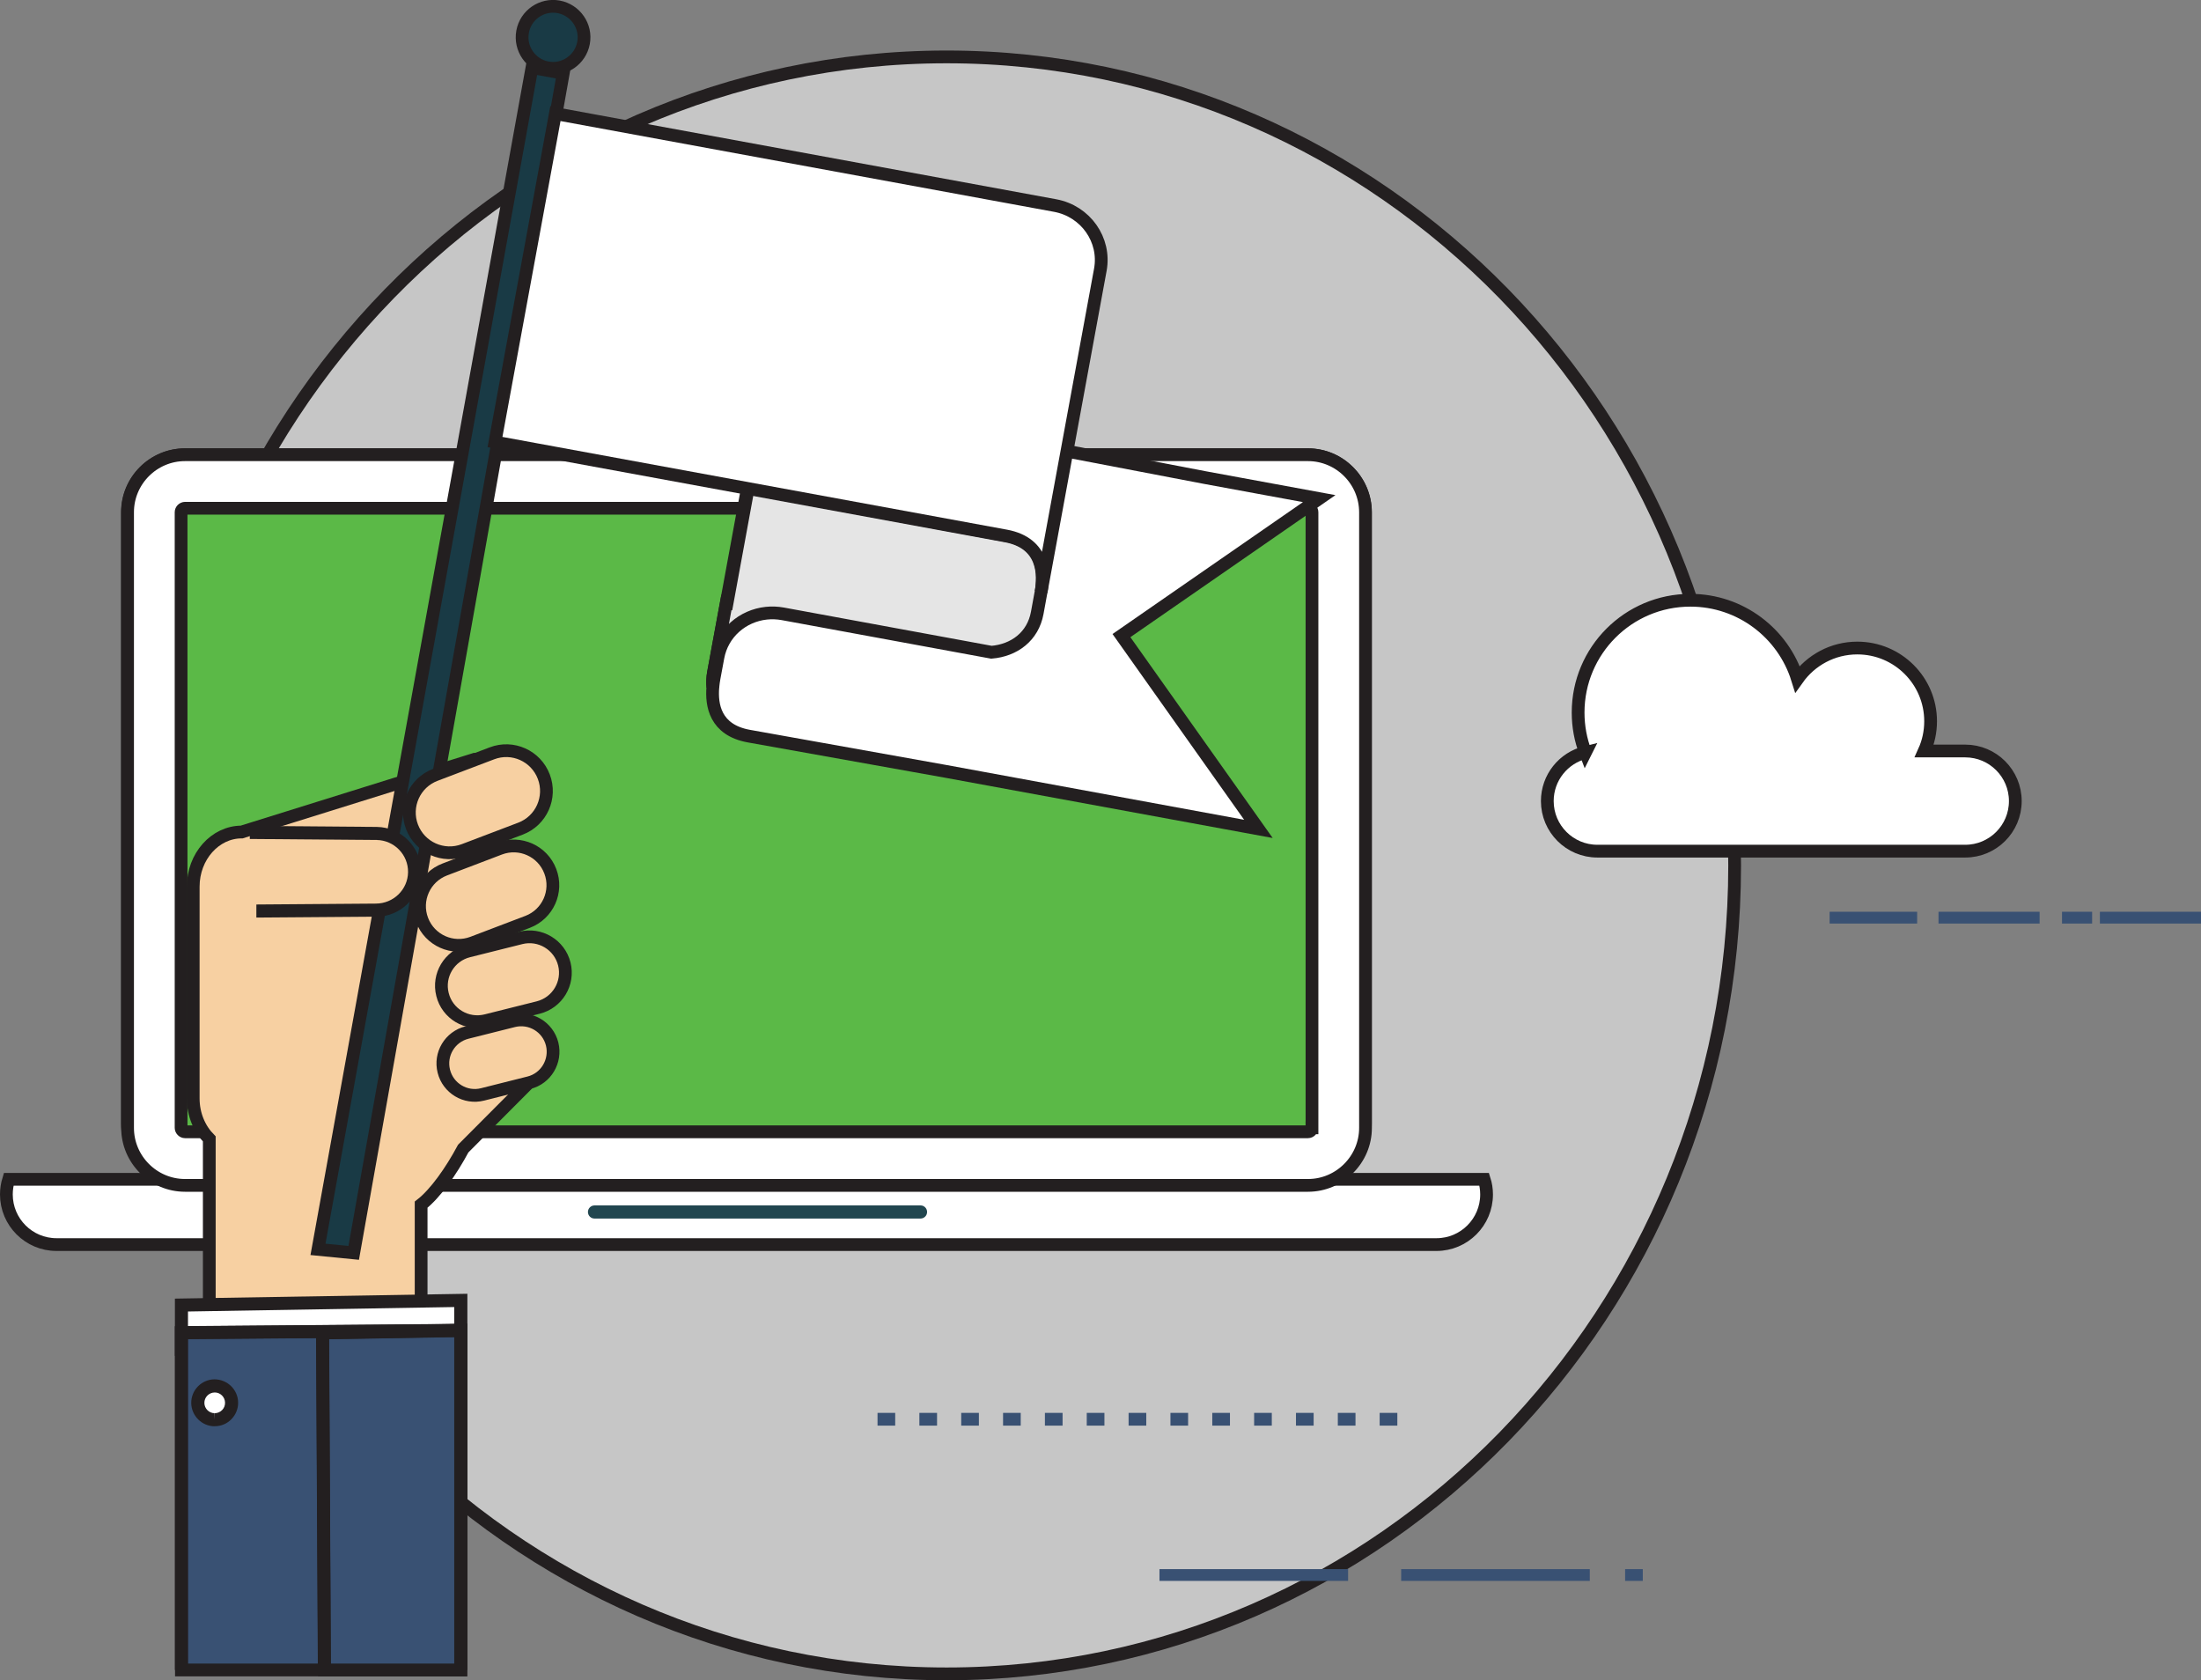 <?xml version="1.0" encoding="UTF-8"?>
<svg xmlns="http://www.w3.org/2000/svg" viewBox="0 0 345.05 263.38">
  <rect x="0" y="0" width="345.05" height="263.38" fill="#808080" stroke="none"/>
  <path d="m148.4 8.92c-68.23 0-123.55 56.74-123.55 126.73s55.31 126.73 123.55 126.73c68.23 0 123.54-56.74 123.54-126.73s-55.31-126.73-123.54-126.73zm.14 156.76c-39.66 0-39.66-61.51 0-61.51s39.66 61.51 0 61.51z" fill="#c6c6c6" stroke="#231f20" stroke-miterlimit="10" stroke-width="2"></path>
  <g fill="#395173">
    <path d="m181.77 245.96h29.57v1.85h-29.57z"></path>
    <path d="m219.66 245.96h29.57v1.85h-29.57z"></path>
    <path d="m254.77 245.96h2.77v1.85h-2.77z"></path>
    <path d="m137.57 221.47h2.77v2h-2.77z"></path>
    <path d="m144.13 221.47h2.77v2h-2.77z"></path>
    <path d="m150.69 221.47h2.77v2h-2.77z"></path>
    <path d="m157.25 221.47h2.77v2h-2.77z"></path>
    <path d="m163.81 221.47h2.77v2h-2.77z"></path>
    <path d="m170.37 221.47h2.77v2h-2.77z"></path>
    <path d="m176.93 221.47h2.77v2h-2.77z"></path>
    <path d="m183.49 221.47h2.77v2h-2.77z"></path>
    <path d="m190.05 221.47h2.77v2h-2.77z"></path>
    <path d="m196.61 221.47h2.77v2h-2.77z"></path>
    <path d="m203.17 221.47h2.77v2h-2.77z"></path>
    <path d="m209.73 221.47h2.77v2h-2.77z"></path>
    <path d="m216.29 221.47h2.77v2h-2.77z"></path>
    <path d="m303.9 142.92h15.85v1.85h-15.85z"></path>
    <path d="m329.2 142.92h15.85v1.85h-15.85z"></path>
    <path d="m286.83 142.92h13.72v1.85h-13.72z"></path>
    <path d="m323.26 142.92h4.72v1.85h-4.72z"></path>
  </g>
  <path d="m1.36 184.86c-.23.75-.36 1.55-.36 2.37 0 4.34 3.52 7.86 7.86 7.86h216.33c4.34 0 7.86-3.52 7.86-7.86 0-.83-.13-1.62-.37-2.37z" style="fill-rule:evenodd;clip-rule:evenodd;fill:#fff;stroke:#231f20;stroke-width:2;stroke-miterlimit:10"></path>
  <path d="m145.34 189.98c0 .57-.46 1.03-1.04 1.03h-51.1c-.57 0-1.03-.46-1.03-1.03 0-.57.47-1.03 1.03-1.03h51.1c.58-.01 1.04.46 1.04 1.03z" fill="#21464f"></path>
  <path d="m28.99 71.28h176.05c4.96 0 9.01 4.05 9.01 9.01v95.8c0 4.96-4.05 9.01-9.01 9.01h-176.05c-4.96 0-9.01-4.05-9.01-9.01v-95.8c0-4.96 4.05-9.01 9.01-9.01z" style="fill-rule:evenodd;clip-rule:evenodd;fill:#5bb947;stroke:#231f20;stroke-width:2;stroke-miterlimit:10"></path>
  <path d="m205.05 71.28h-176.04c-4.96 0-9.01 4.05-9.01 9.01v96.51c0 4.95 4.05 9.01 9.01 9.01h176.05c4.95 0 9.01-4.06 9.01-9.01v-96.51c-.01-4.96-4.06-9.01-9.02-9.01zm.62 105.51c0 .32-.29.62-.62.62h-176.04c-.33 0-.62-.3-.62-.62v-96.5c0-.33.29-.62.62-.62h176.05c.33 0 .62.29.62.62v96.5z" fill="#fff" stroke="#231f20" stroke-miterlimit="10" stroke-width="2"></path>
  <path d="m72.62 180.04 10.28-10.32-7.26 1.25.62-32c0-4.7 2.32-19.95-1.85-19.95l-36.53 11.4c-4.17 0-7.59 3.85-7.59 8.55v33.22c0 2.51.98 4.77 2.52 6.34v36.3h33.21v-26c2.2-1.7 4.7-5.23 6.6-8.79z" fill="#f7d0a2" stroke="#231f20" stroke-miterlimit="10" stroke-width="2"></path>
  <path d="m55.45 196.39-5.6-.55 33.55-185.25 4.9.9z" fill="#193a45" stroke="#231f20" stroke-miterlimit="10" stroke-width="2"></path>
  <path d="m91.48 6.73c-.49 2.64-3.02 4.38-5.65 3.9-2.64-.49-4.38-3.02-3.9-5.66s3.01-4.38 5.65-3.9c2.64.5 4.39 3.03 3.9 5.66z" fill="#193a45" stroke="#231f20" stroke-miterlimit="10" stroke-width="2"></path>
  <path d="m175.81 99.63 31-21.47-17.92-3.3-62.09-11.88c-1.17-.22-2.23-.71-3.1-1.4-1.97-1.54-3.04-4.06-2.56-6.64l-9.29 50.51c-.14.77-.16 1.53-.1 2.28-.23 2.77.34 6.68 5.6 7.65l30.9 5.53 49.03 9.02z" fill="#fff" stroke="#231f20" stroke-miterlimit="10" stroke-width="2"></path>
  <path d="m157.7 83.95-26.96-4.99-13.44-2.49-3.3 17.97c-.04-.01-.08-.01-.12-.02l-2.03 11.03c-.14.77-.16 1.53-.1 2.28.05-.54.12-1.05.2-1.47l.6-3.22c.7-3.82 3.86-6.52 7.58-6.92.85-.09 1.72-.06 2.6.1l4.68.86 28.02 5.16c3.57-.3 6.5-2.46 7.18-6.18l.59-3.22c.48-2.59.8-7.73-5.5-8.89z" fill="#e5e5e5" stroke="#231f20" stroke-miterlimit="10" stroke-width="2"></path>
  <path d="m165.42 32.22-78.35-14.41-9.47 51.48 80.09 14.72c6.07 1.12 5.99 6.2 5.52 8.78l9.29-50.51c.86-4.68-2.31-9.18-7.08-10.06z" fill="#fff" stroke="#231f20" stroke-miterlimit="10" stroke-width="2"></path>
  <path d="m69.73 136.29c-3.17 1.21-4.77 4.76-3.56 7.93 1.21 3.18 4.76 4.77 7.93 3.56l8.62-3.28c3.17-1.21 4.76-4.76 3.55-7.93-1.2-3.17-4.75-4.77-7.93-3.56z" fill="#f7d0a2" stroke="#231f20" stroke-miterlimit="10" stroke-width="2"></path>
  <path d="m73.46 149.07c-3.02.75-4.85 3.81-4.09 6.82.75 3.02 3.81 4.84 6.83 4.09l8.18-2.05c3.01-.76 4.84-3.81 4.09-6.82-.76-3.02-3.82-4.85-6.83-4.09z" fill="#f7d0a2" stroke="#231f20" stroke-miterlimit="10" stroke-width="2"></path>
  <path d="m73.21 161.85c-2.68.67-4.31 3.39-3.63 6.07.67 2.67 3.39 4.31 6.07 3.63l7.27-1.83c2.68-.66 4.3-3.39 3.64-6.07-.67-2.68-3.39-4.3-6.07-3.63z" fill="#f7d0a2" stroke="#231f20" stroke-miterlimit="10" stroke-width="2"></path>
  <path d="m68.24 121.46c-3.26 1.24-4.89 4.89-3.65 8.15 1.25 3.26 4.89 4.89 8.15 3.65l8.86-3.37c3.26-1.24 4.89-4.89 3.65-8.15-1.24-3.26-4.88-4.9-8.14-3.65z" fill="#f7d0a2" stroke="#231f20" stroke-miterlimit="10" stroke-width="2"></path>
  <path d="m59.06 130.64-18.88-.16v12.33l18.72-.14c3.32.04 6.05-2.62 6.09-5.93.05-3.32-2.61-6.05-5.93-6.1z" fill="#f7d0a2"></path>
  <path d="m59.07 129.62-19.91-.16v2.05l19.89.16c2.75.04 4.96 2.31 4.92 5.05-.04 2.71-2.27 4.92-5.07 4.92l-18.71.14v2.05l18.8-.14c3.83 0 6.98-3.12 7.04-6.95.04-3.87-3.08-7.07-6.96-7.12z" fill="#231f20"></path>
  <path d="m28.44 204.57v6.93l43.8-.73v-6.93z" fill="#fff"></path>
  <path d="m27.42 212.54v-8.98l45.85-.76v8.98zm2.05-6.96v4.87l41.74-.69v-4.88z" fill="#231f20"></path>
  <path d="m72.24 261.77v-53.23l-43.8.36v52.87z" fill="#395173" stroke="#231f20" stroke-miterlimit="10" stroke-width="2"></path>
  <path d="m29.47 261.77v-51.85l41.74-.34v52.19h2.05v-54.26l-45.84.37v53.89z" fill="#231f20"></path>
  <path d="m72.24 261.77v-53.22l-21.67.37.29 52.85z" fill="#395173" stroke="#231f20" stroke-miterlimit="10" stroke-width="2"></path>
  <path d="m51.88 261.77-.28-51.84 19.61-.33v52.17h2.05v-54.26l-23.72.4.29 53.86z" fill="#231f20"></path>
  <path d="m36.31 219.85c.03 1.46-1.14 2.67-2.61 2.69-1.46.03-2.67-1.14-2.69-2.61-.02-1.46 1.14-2.67 2.61-2.69 1.46-.02 2.67 1.15 2.69 2.61z" fill="#fff"></path>
  <path d="m33.65 223.57c-1.99 0-3.63-1.62-3.67-3.62-.03-2.03 1.59-3.7 3.62-3.74 2.05 0 3.7 1.62 3.73 3.61.02.98-.35 1.91-1.03 2.62s-1.6 1.11-2.59 1.12h-.06zm.02-5.3c-.92.01-1.64.75-1.63 1.65.01.88.74 1.6 1.61 1.6v1.03l.03-1.03c.44-.01.84-.18 1.15-.5.3-.31.46-.72.45-1.15-.01-.88-.73-1.6-1.61-1.6z" fill="#231f20"></path>
  <path d="m248.55 117.95c-.75-1.95-1.15-4.06-1.15-6.26 0-9.72 7.88-17.6 17.6-17.6 7.88 0 14.56 5.19 16.79 12.34 2.08-2.93 5.51-4.85 9.38-4.85 6.35 0 11.49 5.14 11.49 11.48 0 1.66-.35 3.24-.99 4.66h6.42c4.33 0 7.85 3.52 7.85 7.85 0 4.34-3.52 7.85-7.85 7.85h-57.67c-4.33 0-7.85-3.51-7.85-7.85 0-3.68 2.54-6.78 5.98-7.62z" fill="#fff" stroke="#231f20" stroke-miterlimit="10" stroke-width="2"></path>
</svg>
